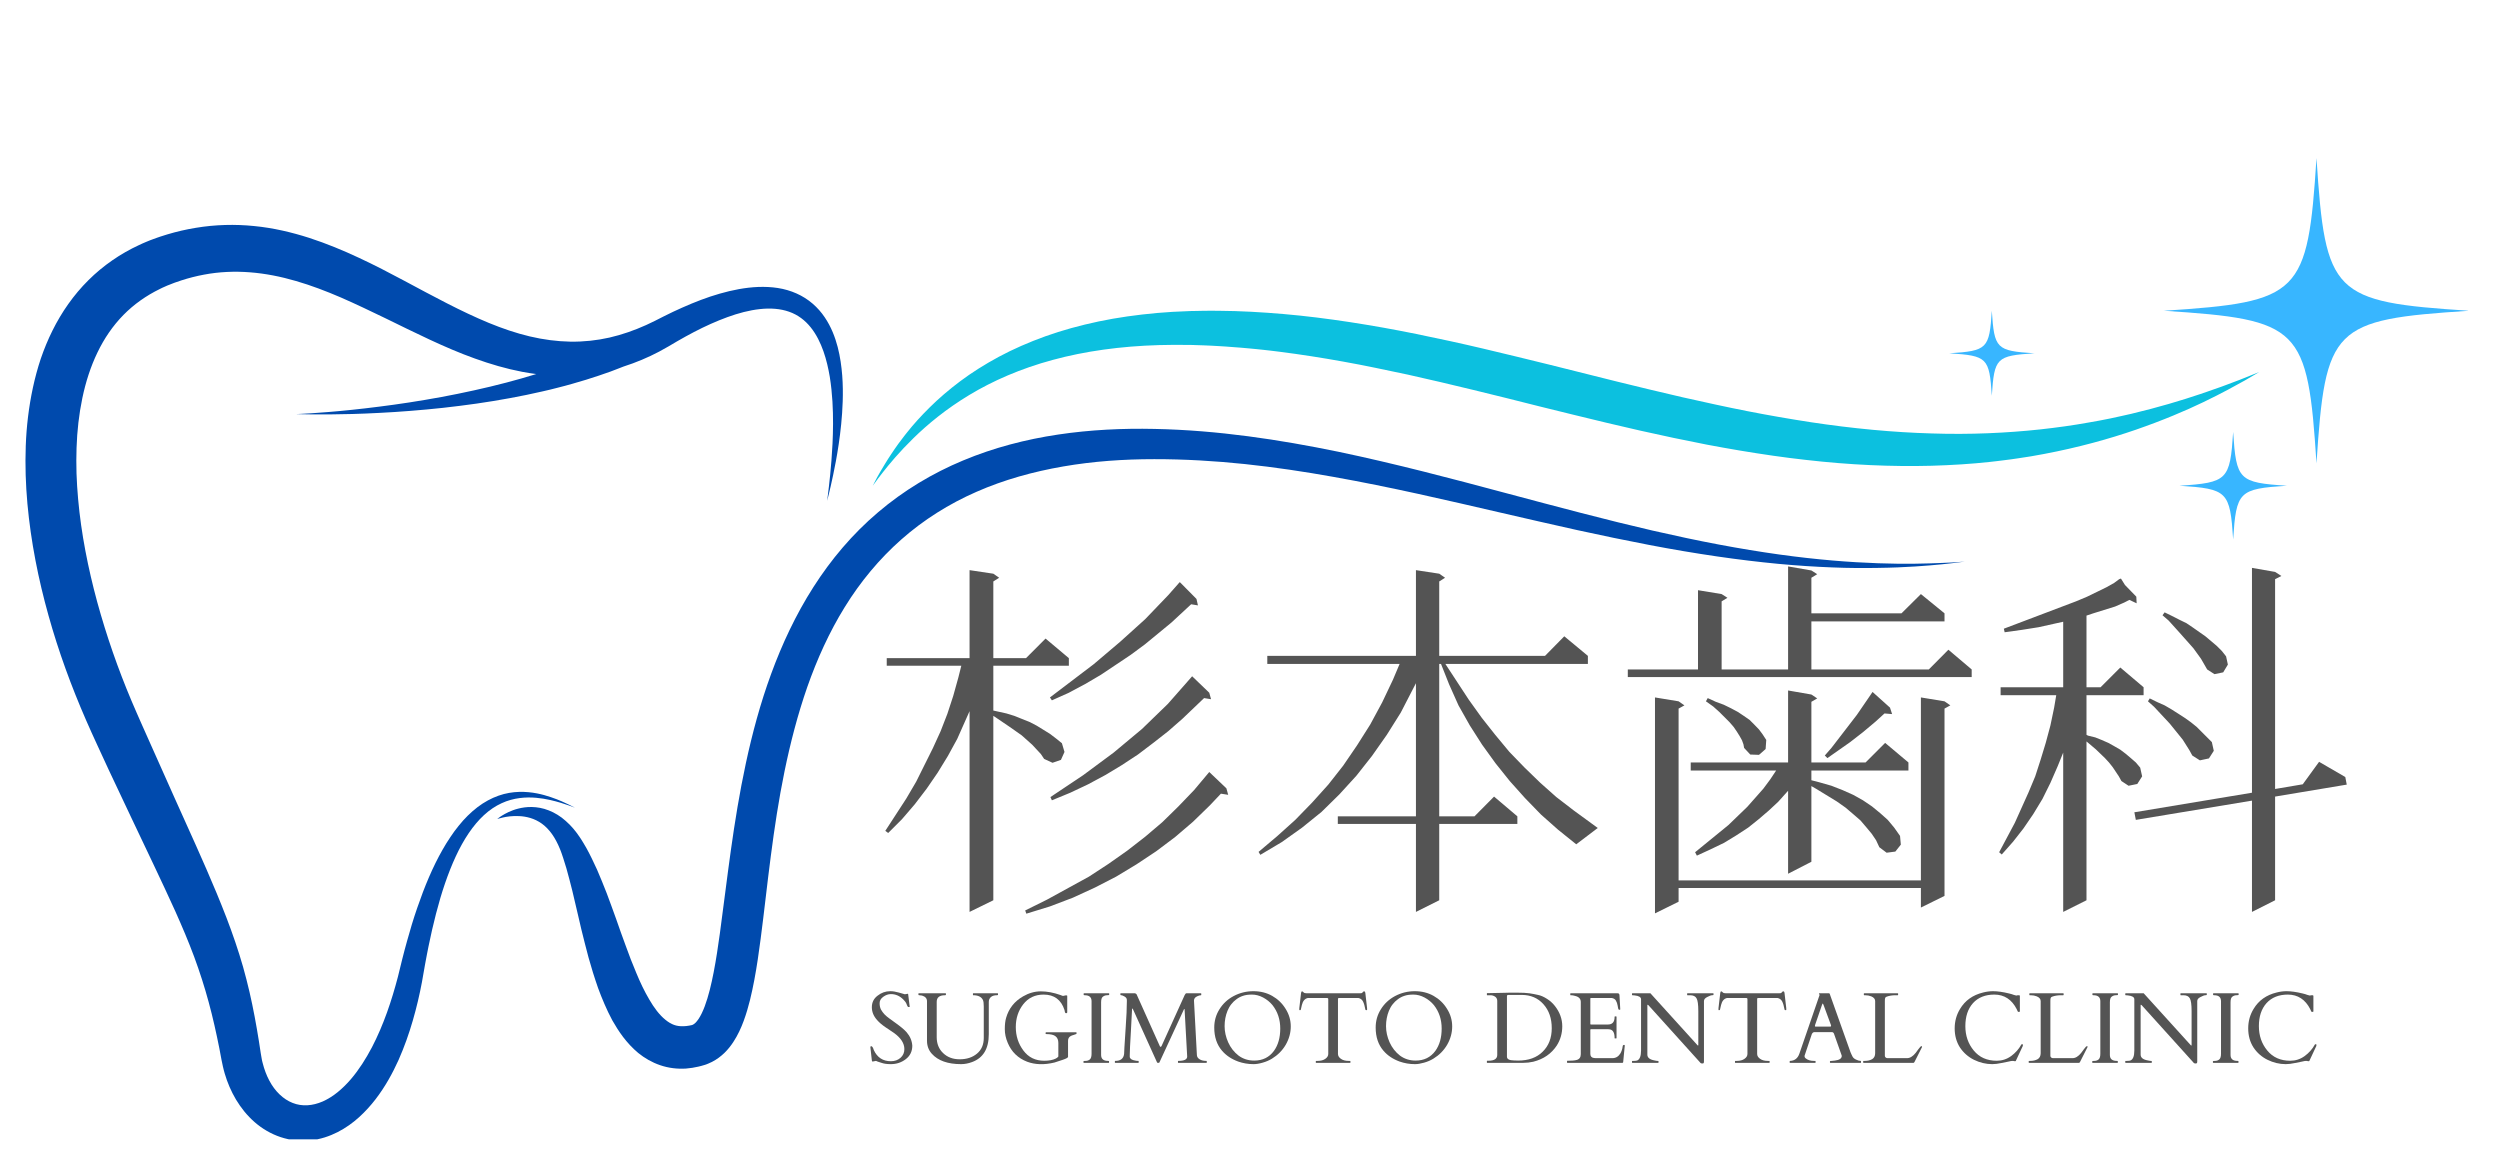 <?xml version="1.0" encoding="UTF-8"?> <svg xmlns="http://www.w3.org/2000/svg" xmlns:xlink="http://www.w3.org/1999/xlink" width="322" zoomAndPan="magnify" viewBox="0 0 241.5 112.5" height="150" preserveAspectRatio="xMidYMid meet" version="1.0"><defs><g></g><clipPath id="5c6695b2a1"><path d="M 2.461 21.699 L 81.5 21.699 L 81.5 110.059 L 2.461 110.059 Z M 2.461 21.699 " clip-rule="nonzero"></path></clipPath><clipPath id="42efa33c28"><path d="M 209.016 15.273 L 238.414 15.273 L 238.414 44.863 L 209.016 44.863 Z M 209.016 15.273 " clip-rule="nonzero"></path></clipPath></defs><path fill="#004aad" d="M 48.031 79.121 C 48.031 79.121 48.066 79.086 48.145 79.027 C 48.219 78.973 48.336 78.883 48.496 78.785 C 48.66 78.684 48.867 78.566 49.125 78.445 C 49.387 78.328 49.699 78.199 50.074 78.109 C 50.445 78.016 50.887 77.945 51.383 77.957 C 51.875 77.969 52.434 78.055 53 78.281 C 53.285 78.391 53.57 78.531 53.848 78.703 C 54.129 78.871 54.398 79.078 54.656 79.309 C 55.18 79.766 55.648 80.324 56.059 80.953 C 56.105 81.031 56.156 81.105 56.207 81.184 C 56.254 81.262 56.305 81.344 56.352 81.422 C 56.449 81.582 56.543 81.742 56.637 81.906 C 56.82 82.234 56.992 82.574 57.164 82.922 C 57.336 83.27 57.504 83.629 57.668 83.992 C 57.828 84.359 57.984 84.734 58.141 85.117 C 58.297 85.5 58.453 85.891 58.609 86.289 C 58.754 86.688 58.902 87.094 59.059 87.504 C 59.207 87.914 59.359 88.332 59.512 88.754 C 59.66 89.176 59.812 89.605 59.965 90.043 C 60.121 90.473 60.281 90.906 60.441 91.352 C 60.602 91.789 60.766 92.234 60.934 92.676 C 61.105 93.121 61.285 93.562 61.473 94.004 C 61.656 94.445 61.848 94.883 62.055 95.309 C 62.262 95.734 62.484 96.152 62.719 96.551 C 62.949 96.949 63.195 97.324 63.457 97.66 C 63.723 97.996 64 98.289 64.281 98.512 C 64.559 98.742 64.832 98.902 65.109 99.004 C 65.391 99.105 65.688 99.148 66.035 99.133 C 66.207 99.129 66.391 99.109 66.586 99.074 C 66.637 99.062 66.688 99.055 66.734 99.043 L 66.812 99.027 C 66.832 99.023 66.758 99.043 66.816 99.027 L 66.867 99.012 C 66.895 99.004 66.902 99 66.891 99.004 C 66.887 99.004 66.887 99.004 66.883 99.004 C 66.871 99.012 66.887 99.004 66.895 99 C 66.91 98.996 66.926 98.988 66.941 98.98 C 67.004 98.949 67.082 98.898 67.176 98.809 C 67.266 98.719 67.371 98.594 67.477 98.438 C 67.691 98.121 67.898 97.688 68.078 97.207 C 68.441 96.238 68.715 95.09 68.945 93.898 C 69.176 92.703 69.363 91.453 69.539 90.172 C 70.242 85.039 70.82 79.449 72.051 73.727 C 72.668 70.863 73.441 67.965 74.492 65.098 C 75.543 62.23 76.863 59.395 78.566 56.727 C 80.266 54.062 82.352 51.578 84.816 49.492 C 87.27 47.398 90.078 45.711 93.039 44.48 C 96 43.242 99.105 42.441 102.219 41.977 C 105.328 41.512 108.457 41.367 111.516 41.434 C 117.66 41.555 123.605 42.473 129.254 43.633 C 132.078 44.223 134.832 44.879 137.512 45.551 C 140.195 46.227 142.805 46.918 145.336 47.598 C 147.871 48.273 150.336 48.934 152.719 49.547 C 155.105 50.168 157.41 50.738 159.637 51.254 C 161.859 51.762 163.996 52.219 166.039 52.602 C 168.082 52.988 170.027 53.305 171.859 53.562 C 175.531 54.074 178.758 54.32 181.418 54.41 C 184.082 54.512 186.18 54.438 187.609 54.379 C 187.965 54.363 188.281 54.348 188.555 54.336 C 188.824 54.316 189.055 54.301 189.238 54.289 C 189.609 54.266 189.797 54.254 189.797 54.254 C 189.797 54.254 189.609 54.277 189.242 54.32 C 189.059 54.344 188.832 54.371 188.559 54.406 C 188.289 54.434 187.973 54.469 187.617 54.508 C 187.262 54.547 186.863 54.582 186.426 54.617 C 185.984 54.656 185.504 54.688 184.988 54.723 C 184.469 54.758 183.91 54.777 183.316 54.809 C 182.719 54.828 182.086 54.855 181.414 54.859 C 180.078 54.883 178.594 54.879 176.977 54.812 C 175.363 54.75 173.617 54.641 171.754 54.465 C 168.035 54.113 163.855 53.512 159.344 52.648 C 157.082 52.215 154.742 51.73 152.324 51.199 C 149.91 50.664 147.422 50.09 144.863 49.5 C 139.754 48.32 134.379 47.055 128.785 46.062 C 125.992 45.562 123.145 45.133 120.254 44.828 C 117.367 44.527 114.434 44.352 111.496 44.355 C 108.547 44.355 105.605 44.559 102.711 45.059 C 99.824 45.559 96.984 46.34 94.332 47.508 C 91.68 48.668 89.219 50.215 87.078 52.105 C 84.934 53.996 83.102 56.215 81.605 58.641 C 80.105 61.062 78.93 63.676 77.988 66.352 C 77.055 69.031 76.348 71.773 75.785 74.512 C 75.223 77.25 74.812 79.988 74.461 82.691 C 74.105 85.398 73.824 88.07 73.477 90.703 C 73.305 92.023 73.117 93.332 72.871 94.645 C 72.621 95.953 72.336 97.262 71.844 98.609 C 71.594 99.285 71.289 99.973 70.832 100.668 C 70.602 101.016 70.332 101.367 69.992 101.699 C 69.656 102.027 69.246 102.34 68.781 102.578 C 68.664 102.637 68.543 102.691 68.422 102.742 C 68.359 102.77 68.309 102.789 68.227 102.82 L 68.113 102.859 L 68.031 102.883 L 67.871 102.93 L 67.734 102.969 C 67.641 102.996 67.547 103.016 67.453 103.039 C 67.07 103.129 66.672 103.191 66.266 103.223 C 65.445 103.277 64.57 103.176 63.77 102.898 C 62.965 102.625 62.25 102.199 61.66 101.723 C 61.074 101.234 60.598 100.703 60.191 100.172 C 59.789 99.637 59.453 99.102 59.152 98.57 C 58.863 98.035 58.613 97.504 58.387 96.98 C 58.16 96.461 57.961 95.945 57.773 95.441 C 57.594 94.934 57.434 94.434 57.277 93.941 C 57.129 93.449 56.984 92.969 56.852 92.496 C 56.723 92.02 56.605 91.555 56.488 91.098 C 56.375 90.645 56.262 90.195 56.152 89.754 C 56.051 89.316 55.953 88.887 55.852 88.461 C 55.656 87.625 55.465 86.82 55.285 86.047 C 55.191 85.668 55.098 85.293 55 84.934 C 54.91 84.57 54.812 84.219 54.715 83.883 C 54.617 83.543 54.516 83.219 54.41 82.902 C 54.359 82.746 54.309 82.594 54.254 82.441 C 54.227 82.371 54.199 82.297 54.176 82.227 C 54.145 82.152 54.117 82.078 54.09 82.008 C 53.867 81.461 53.609 80.973 53.316 80.562 C 53.023 80.156 52.695 79.816 52.34 79.562 C 51.984 79.309 51.605 79.129 51.23 79.016 C 50.855 78.906 50.488 78.848 50.152 78.836 C 49.477 78.801 48.93 78.891 48.574 78.973 C 48.215 79.051 48.031 79.121 48.031 79.121 " fill-opacity="1" fill-rule="nonzero"></path><path fill="#0cc0df" d="M 84.309 46.922 C 84.309 46.922 84.371 46.797 84.496 46.559 C 84.559 46.441 84.637 46.293 84.727 46.117 C 84.82 45.941 84.938 45.746 85.066 45.52 C 85.195 45.289 85.348 45.043 85.516 44.77 C 85.68 44.492 85.875 44.199 86.082 43.883 C 86.285 43.562 86.527 43.234 86.777 42.875 C 86.906 42.699 87.043 42.52 87.184 42.336 C 87.254 42.242 87.324 42.148 87.398 42.055 C 87.473 41.961 87.547 41.867 87.625 41.77 C 88.234 41 88.965 40.188 89.812 39.352 C 90.66 38.512 91.641 37.664 92.75 36.832 C 93.859 36 95.113 35.207 96.488 34.465 C 97.863 33.727 99.375 33.066 100.988 32.484 C 102.602 31.906 104.328 31.434 106.137 31.051 C 107.941 30.672 109.832 30.41 111.777 30.234 C 112.754 30.148 113.742 30.09 114.742 30.059 L 115.121 30.043 L 115.508 30.039 C 115.75 30.031 115.996 30.027 116.242 30.023 C 116.73 30.012 117.25 30.02 117.766 30.023 C 119.82 30.035 121.891 30.156 124 30.336 C 126.109 30.516 128.238 30.789 130.379 31.113 C 130.918 31.191 131.453 31.281 131.988 31.371 C 132.527 31.457 133.062 31.551 133.602 31.648 C 134.676 31.836 135.754 32.051 136.832 32.266 C 137.91 32.484 138.988 32.715 140.07 32.949 C 140.609 33.07 141.148 33.188 141.688 33.309 C 142.227 33.434 142.766 33.559 143.305 33.684 C 145.461 34.191 147.617 34.723 149.766 35.25 C 154.059 36.332 158.328 37.406 162.531 38.375 C 163.582 38.617 164.633 38.848 165.676 39.07 C 166.719 39.297 167.758 39.512 168.789 39.715 C 170.855 40.121 172.902 40.473 174.918 40.785 C 178.953 41.395 182.871 41.766 186.598 41.871 C 188.461 41.934 190.277 41.922 192.027 41.852 C 193.781 41.781 195.477 41.656 197.098 41.48 C 198.715 41.301 200.266 41.086 201.734 40.82 C 202.473 40.707 203.18 40.551 203.875 40.418 C 204.223 40.352 204.562 40.266 204.898 40.195 C 205.23 40.117 205.562 40.047 205.887 39.973 C 208.48 39.355 210.719 38.684 212.547 38.066 C 213.004 37.918 213.43 37.758 213.84 37.617 C 214.242 37.477 214.625 37.348 214.977 37.211 C 215.328 37.078 215.652 36.957 215.949 36.844 C 216.102 36.789 216.242 36.734 216.375 36.684 C 216.512 36.629 216.637 36.578 216.758 36.531 C 217.723 36.145 218.238 35.938 218.238 35.938 C 218.238 35.938 217.758 36.219 216.863 36.746 C 215.953 37.254 214.617 37.996 212.859 38.84 C 212.414 39.043 211.949 39.262 211.461 39.488 C 210.965 39.699 210.445 39.922 209.902 40.156 C 209.363 40.383 208.789 40.602 208.195 40.832 C 207.602 41.062 206.977 41.277 206.332 41.508 C 203.754 42.398 200.77 43.227 197.449 43.855 C 197.031 43.93 196.613 44.004 196.188 44.082 C 195.762 44.152 195.332 44.211 194.898 44.281 C 194.68 44.309 194.461 44.348 194.242 44.375 C 194.02 44.402 193.801 44.43 193.578 44.461 C 193.133 44.512 192.684 44.578 192.23 44.621 C 190.418 44.82 188.535 44.934 186.598 44.992 C 182.723 45.094 178.629 44.91 174.438 44.426 C 172.344 44.195 170.227 43.883 168.094 43.527 C 167.031 43.348 165.961 43.156 164.887 42.953 C 163.816 42.746 162.742 42.527 161.668 42.301 C 157.367 41.402 153.055 40.328 148.766 39.27 C 146.621 38.727 144.484 38.191 142.355 37.676 C 141.289 37.422 140.227 37.168 139.168 36.914 C 138.109 36.668 137.055 36.422 136.004 36.191 C 134.953 35.961 133.902 35.742 132.859 35.531 C 132.34 35.426 131.816 35.316 131.301 35.219 C 130.781 35.117 130.262 35.02 129.746 34.93 C 127.676 34.555 125.629 34.238 123.613 33.98 C 123.363 33.949 123.109 33.918 122.859 33.887 C 122.609 33.859 122.355 33.832 122.105 33.801 C 121.855 33.777 121.605 33.75 121.355 33.723 C 121.109 33.699 120.859 33.676 120.609 33.652 C 120.363 33.629 120.117 33.609 119.867 33.586 C 119.621 33.562 119.375 33.551 119.129 33.531 C 118.637 33.492 118.148 33.453 117.668 33.43 C 117.188 33.406 116.715 33.371 116.215 33.359 C 115.969 33.352 115.723 33.344 115.477 33.336 L 115.293 33.328 L 115.199 33.328 C 115.18 33.324 115.203 33.324 115.172 33.324 L 115.129 33.324 L 114.773 33.32 C 113.824 33.305 112.887 33.312 111.961 33.336 C 108.27 33.441 104.801 33.922 101.703 34.766 C 98.605 35.598 95.887 36.797 93.641 38.152 C 91.391 39.508 89.602 40.992 88.238 42.328 C 86.871 43.664 85.902 44.836 85.266 45.648 C 85.105 45.855 84.965 46.035 84.848 46.191 C 84.727 46.352 84.629 46.484 84.551 46.594 C 84.391 46.809 84.309 46.922 84.309 46.922 " fill-opacity="1" fill-rule="nonzero"></path><g clip-path="url(#5c6695b2a1)"><path fill="#004aad" d="M 81.359 36.277 C 81.289 35.402 81.168 34.48 80.922 33.527 C 80.672 32.578 80.301 31.582 79.664 30.645 C 79.348 30.176 78.961 29.73 78.504 29.336 C 78.047 28.941 77.516 28.602 76.941 28.348 C 76.371 28.094 75.758 27.918 75.133 27.82 C 74.512 27.723 73.879 27.699 73.254 27.719 C 71.996 27.77 70.75 28.016 69.527 28.367 C 68.305 28.715 67.102 29.184 65.906 29.715 C 65.305 29.98 64.711 30.262 64.117 30.562 C 63.508 30.871 62.965 31.156 62.41 31.402 C 61.281 31.91 60.102 32.328 58.879 32.609 C 57.652 32.887 56.383 33.023 55.094 33.004 C 53.805 32.98 52.492 32.809 51.172 32.496 C 49.852 32.184 48.527 31.73 47.199 31.184 C 45.871 30.633 44.535 29.996 43.184 29.305 C 41.832 28.617 40.461 27.875 39.051 27.121 C 37.645 26.371 36.191 25.609 34.668 24.902 C 33.148 24.191 31.555 23.527 29.871 22.98 C 28.188 22.441 26.406 22.016 24.555 21.836 C 22.707 21.648 20.793 21.695 18.918 22.008 C 17.98 22.16 17.055 22.375 16.145 22.648 C 15.918 22.719 15.691 22.789 15.465 22.863 L 15.297 22.922 C 15.309 22.914 15.184 22.961 15.172 22.965 L 15.098 22.992 L 14.793 23.102 C 14.691 23.141 14.598 23.172 14.488 23.215 L 14.129 23.363 L 13.77 23.516 C 13.652 23.566 13.543 23.617 13.434 23.672 C 11.648 24.496 9.965 25.648 8.539 27.07 C 7.109 28.488 5.949 30.16 5.07 31.93 C 4.629 32.816 4.258 33.723 3.941 34.645 C 3.633 35.566 3.383 36.504 3.18 37.441 C 2.777 39.316 2.555 41.207 2.488 43.082 C 2.453 44.02 2.453 44.953 2.48 45.883 C 2.508 46.812 2.566 47.738 2.648 48.66 C 2.984 52.344 3.703 55.945 4.68 59.438 C 5.652 62.934 6.895 66.316 8.32 69.582 C 8.496 69.992 8.68 70.398 8.863 70.805 C 9.043 71.199 9.223 71.59 9.402 71.984 C 9.766 72.77 10.129 73.555 10.488 74.336 C 11.223 75.895 11.953 77.441 12.68 78.98 C 13.406 80.512 14.129 82.035 14.848 83.547 C 15.555 85.055 16.27 86.543 16.93 88.02 C 17.262 88.758 17.578 89.496 17.887 90.227 C 18.191 90.961 18.484 91.688 18.754 92.418 C 19.293 93.879 19.762 95.336 20.16 96.812 C 20.562 98.285 20.891 99.773 21.188 101.266 C 21.258 101.641 21.328 102.012 21.398 102.383 C 21.453 102.656 21.469 102.75 21.531 103.016 L 21.617 103.371 L 21.707 103.699 C 21.961 104.57 22.324 105.422 22.797 106.219 C 23.039 106.617 23.305 107.004 23.602 107.367 C 23.902 107.734 24.234 108.078 24.594 108.395 C 25.312 109.023 26.172 109.535 27.105 109.844 C 27.57 110 28.055 110.105 28.539 110.16 C 29.027 110.211 29.516 110.207 29.988 110.16 C 30.941 110.062 31.828 109.762 32.613 109.363 C 33.398 108.961 34.09 108.465 34.691 107.918 C 35.293 107.371 35.82 106.785 36.285 106.18 C 37.215 104.965 37.918 103.684 38.496 102.406 C 39.062 101.125 39.512 99.848 39.875 98.59 C 40.242 97.328 40.531 96.09 40.758 94.879 C 40.863 94.281 40.969 93.691 41.07 93.109 C 41.121 92.824 41.176 92.547 41.227 92.27 C 41.281 91.988 41.336 91.711 41.391 91.438 C 41.613 90.336 41.859 89.277 42.121 88.258 C 42.645 86.223 43.273 84.355 44.027 82.727 C 44.781 81.102 45.691 79.715 46.758 78.734 C 47.293 78.242 47.863 77.863 48.449 77.594 C 49.035 77.32 49.629 77.168 50.195 77.094 C 50.762 77.02 51.301 77.023 51.793 77.066 C 52.289 77.109 52.738 77.188 53.133 77.277 C 53.93 77.457 54.531 77.66 54.934 77.801 C 55.336 77.941 55.539 78.023 55.539 78.023 C 55.539 78.023 55.348 77.918 54.961 77.73 C 54.578 77.547 54.004 77.27 53.211 77.004 C 52.422 76.738 51.402 76.465 50.148 76.496 C 49.523 76.516 48.844 76.617 48.156 76.863 C 47.469 77.105 46.777 77.477 46.125 77.973 C 45.48 78.469 44.863 79.074 44.309 79.77 C 44.027 80.117 43.758 80.48 43.504 80.867 C 43.242 81.25 42.996 81.652 42.758 82.07 C 42.281 82.902 41.844 83.797 41.438 84.738 C 41.031 85.684 40.656 86.676 40.301 87.711 C 39.945 88.742 39.617 89.82 39.312 90.938 C 39.234 91.219 39.16 91.5 39.082 91.781 C 39.008 92.066 38.938 92.355 38.859 92.645 C 38.723 93.207 38.578 93.781 38.438 94.359 C 38.141 95.492 37.801 96.641 37.391 97.785 C 36.98 98.93 36.5 100.07 35.93 101.168 C 35.352 102.262 34.688 103.324 33.895 104.25 C 33.5 104.711 33.07 105.137 32.617 105.504 C 32.164 105.875 31.676 106.176 31.184 106.398 C 30.188 106.832 29.172 106.906 28.27 106.543 C 27.367 106.195 26.555 105.414 26.012 104.379 C 25.738 103.867 25.527 103.293 25.375 102.691 L 25.316 102.461 L 25.277 102.254 C 25.25 102.148 25.207 101.859 25.191 101.754 C 25.133 101.367 25.07 100.977 25.012 100.586 C 24.762 99.023 24.473 97.43 24.102 95.824 C 23.918 95.023 23.707 94.219 23.484 93.414 C 23.254 92.609 23 91.805 22.73 91.008 C 22.461 90.211 22.172 89.422 21.871 88.633 C 21.566 87.848 21.254 87.066 20.934 86.293 C 19.645 83.191 18.238 80.145 16.852 77.051 C 16.164 75.504 15.469 73.949 14.77 72.387 C 14.422 71.605 14.074 70.824 13.723 70.039 C 13.551 69.645 13.375 69.25 13.203 68.859 C 13.035 68.473 12.863 68.09 12.703 67.699 C 11.395 64.605 10.281 61.398 9.387 58.137 C 8.504 54.875 7.844 51.547 7.547 48.219 C 7.473 47.391 7.418 46.559 7.391 45.73 C 7.367 44.906 7.367 44.082 7.395 43.262 C 7.449 41.625 7.629 40.012 7.953 38.461 C 8.277 36.906 8.754 35.418 9.41 34.059 C 10.062 32.695 10.902 31.469 11.918 30.43 C 12.934 29.395 14.129 28.555 15.445 27.914 C 15.527 27.875 15.613 27.832 15.691 27.793 L 15.922 27.691 L 16.156 27.586 C 16.242 27.551 16.352 27.512 16.449 27.473 L 16.746 27.355 L 16.82 27.328 C 16.824 27.324 16.828 27.324 16.828 27.324 C 16.832 27.32 16.84 27.32 16.848 27.316 L 16.98 27.27 C 17.16 27.203 17.34 27.145 17.52 27.086 C 18.242 26.852 18.969 26.668 19.703 26.531 C 22.645 25.973 25.656 26.285 28.59 27.145 C 30.059 27.57 31.508 28.125 32.941 28.742 C 34.371 29.367 35.789 30.047 37.211 30.734 C 38.629 31.426 40.047 32.129 41.484 32.797 C 42.922 33.465 44.375 34.098 45.871 34.633 C 47.363 35.172 48.891 35.621 50.445 35.918 C 50.895 36.004 51.348 36.074 51.801 36.133 C 50.879 36.422 49.918 36.691 48.934 36.953 C 48.422 37.09 47.898 37.211 47.379 37.344 C 46.855 37.469 46.328 37.59 45.801 37.707 C 44.746 37.938 43.684 38.16 42.633 38.352 C 41.586 38.547 40.551 38.715 39.543 38.875 C 38.539 39.027 37.562 39.168 36.637 39.281 C 35.711 39.402 34.832 39.5 34.023 39.586 C 32.398 39.758 31.043 39.859 30.094 39.922 C 29.141 39.984 28.598 40 28.598 40 C 28.598 40 29.141 40.023 30.098 40.031 C 31.051 40.043 32.414 40.039 34.051 39.992 C 34.867 39.969 35.754 39.934 36.691 39.883 C 37.629 39.836 38.617 39.773 39.641 39.691 C 40.66 39.609 41.719 39.516 42.789 39.398 C 43.859 39.281 44.945 39.141 46.035 38.988 C 46.578 38.91 47.117 38.824 47.66 38.738 C 48.199 38.645 48.738 38.559 49.27 38.457 C 50.336 38.262 51.379 38.047 52.391 37.812 C 52.895 37.695 53.391 37.586 53.871 37.453 C 54.355 37.328 54.828 37.211 55.285 37.074 C 56.203 36.82 57.066 36.547 57.859 36.281 C 58.254 36.145 58.633 36.012 58.992 35.887 C 59.348 35.75 59.688 35.617 60.008 35.496 C 60.078 35.465 60.152 35.438 60.227 35.41 C 61.441 35.023 62.594 34.535 63.668 33.969 C 64.301 33.637 64.891 33.277 65.414 32.969 C 65.957 32.656 66.5 32.355 67.039 32.074 C 68.117 31.512 69.195 31.027 70.262 30.637 C 71.324 30.25 72.383 29.969 73.402 29.859 C 74.418 29.746 75.387 29.816 76.227 30.113 C 77.07 30.406 77.773 30.941 78.32 31.629 C 78.867 32.312 79.258 33.121 79.547 33.941 C 79.836 34.766 80.023 35.605 80.16 36.418 C 80.289 37.234 80.367 38.023 80.414 38.781 C 80.504 40.293 80.477 41.66 80.422 42.848 C 80.363 44.035 80.277 45.047 80.195 45.867 C 80.113 46.684 80.039 47.312 79.984 47.738 C 79.934 48.16 79.902 48.379 79.902 48.379 C 79.902 48.379 79.957 48.164 80.059 47.75 C 80.16 47.336 80.309 46.719 80.477 45.91 C 80.648 45.102 80.844 44.098 81.02 42.906 C 81.195 41.711 81.355 40.332 81.406 38.766 C 81.43 37.984 81.426 37.152 81.359 36.277 " fill-opacity="1" fill-rule="nonzero"></path></g><g clip-path="url(#42efa33c28)"><path fill="#38b6ff" d="M 238.52 30.02 C 225.324 30.875 224.629 31.566 223.773 44.766 C 222.922 31.566 222.227 30.875 209.027 30.02 C 222.227 29.164 222.922 28.473 223.773 15.273 C 224.629 28.473 225.324 29.164 238.52 30.02 " fill-opacity="1" fill-rule="nonzero"></path></g><path fill="#38b6ff" d="M 220.918 46.922 C 216.27 47.223 216.023 47.465 215.723 52.113 C 215.422 47.465 215.176 47.223 210.531 46.922 C 215.176 46.621 215.422 46.375 215.723 41.727 C 216.023 46.375 216.27 46.621 220.918 46.922 " fill-opacity="1" fill-rule="nonzero"></path><path fill="#38b6ff" d="M 196.52 34.129 C 192.844 34.363 192.648 34.559 192.41 38.234 C 192.172 34.559 191.98 34.363 188.301 34.129 C 191.98 33.891 192.172 33.695 192.41 30.02 C 192.648 33.695 192.844 33.891 196.52 34.129 " fill-opacity="1" fill-rule="nonzero"></path><g fill="#545454" fill-opacity="1"><g transform="translate(83.971, 85.388)"><g><path d="M 15.172 2.875 L 15.062 2.562 L 17.172 1.516 L 21.219 -0.703 L 23.109 -1.938 L 24.906 -3.203 L 26.656 -4.562 L 28.312 -5.969 L 29.859 -7.484 L 31.375 -9.062 L 32.766 -10.719 L 32.844 -10.812 L 34.5 -9.234 L 34.672 -8.609 L 33.969 -8.719 L 32.906 -7.594 L 31.266 -6 L 29.547 -4.531 L 27.719 -3.156 L 25.812 -1.891 L 23.844 -0.703 L 21.812 0.344 L 19.672 1.328 L 17.453 2.172 Z M 9.688 2.703 L 9.688 -16.688 L 8.5 -14.016 L 7.594 -12.359 L 6.609 -10.75 L 5.547 -9.203 L 4.391 -7.688 L 3.156 -6.25 L 1.828 -4.922 L 1.547 -5.125 L 3.578 -8.25 L 4.531 -9.875 L 6.141 -13.109 L 6.891 -14.75 L 7.547 -16.438 L 8.109 -18.156 L 8.609 -19.953 L 8.891 -21.078 L 1.688 -21.078 L 1.688 -21.812 L 9.688 -21.812 L 9.688 -30.312 L 11.984 -29.969 L 12.547 -29.578 L 11.984 -29.219 L 11.984 -21.812 L 15.141 -21.812 L 17.031 -23.703 L 19.281 -21.812 L 19.281 -21.078 L 11.984 -21.078 L 11.984 -16.75 L 13.25 -16.469 L 14.016 -16.234 L 15.531 -15.625 L 16.188 -15.281 L 17.453 -14.5 L 18.047 -14.047 L 18.609 -13.594 L 18.859 -12.75 L 18.516 -11.984 L 17.703 -11.703 L 16.891 -12.078 L 16.578 -12.547 L 15.734 -13.453 L 14.719 -14.359 L 13.516 -15.203 L 12.156 -16.125 L 11.984 -16.234 L 11.984 1.578 Z M 17.641 -8.078 L 17.5 -8.391 L 20.656 -10.5 L 23.609 -12.688 L 26.344 -14.969 L 28.844 -17.391 L 31.125 -19.984 L 31.188 -20.062 L 32.844 -18.469 L 33.016 -17.844 L 32.344 -17.953 L 30.25 -15.953 L 28.875 -14.75 L 27.438 -13.625 L 25.953 -12.5 L 24.406 -11.484 L 22.828 -10.531 L 21.141 -9.625 L 19.422 -8.812 Z M 17.641 -17.734 L 17.453 -18.016 L 21.672 -21.219 L 24.234 -23.391 L 26.656 -25.578 L 28.875 -27.891 L 29.922 -29.078 L 30 -29.156 L 31.609 -27.531 L 31.75 -26.906 L 31.094 -27.016 L 29.188 -25.25 L 26.625 -23.141 L 25.25 -22.125 L 22.375 -20.203 L 20.859 -19.312 L 19.281 -18.469 Z M 17.641 -17.734 "></path></g></g></g><g fill="#545454" fill-opacity="1"><g transform="translate(119.921, 85.388)"><g><path d="M 16.859 2.703 L 16.859 -5.797 L 9.312 -5.797 L 9.312 -6.531 L 16.859 -6.531 L 16.859 -19.391 L 15.391 -16.547 L 14.047 -14.406 L 12.609 -12.359 L 11.094 -10.438 L 9.453 -8.641 L 7.734 -6.953 L 5.859 -5.438 L 3.906 -4.047 L 1.828 -2.812 L 1.656 -3.094 L 3.484 -4.641 L 5.203 -6.188 L 6.844 -7.875 L 8.391 -9.594 L 9.828 -11.422 L 11.172 -13.391 L 12.438 -15.391 L 13.594 -17.531 L 14.641 -19.734 L 15.281 -21.25 L 2.5 -21.25 L 2.5 -22.031 L 16.859 -22.031 L 16.859 -30.312 L 19.109 -29.969 L 19.672 -29.578 L 19.109 -29.219 L 19.109 -22.031 L 29.328 -22.031 L 31.188 -23.922 L 33.469 -22.031 L 33.469 -21.25 L 19.703 -21.25 L 21.953 -17.812 L 23.219 -16.047 L 24.516 -14.406 L 25.891 -12.75 L 27.359 -11.234 L 28.875 -9.766 L 30.422 -8.391 L 32.109 -7.094 L 34.422 -5.406 L 32.344 -3.828 L 30.594 -5.234 L 28.938 -6.703 L 27.391 -8.297 L 25.922 -9.938 L 24.547 -11.656 L 23.25 -13.453 L 22.062 -15.312 L 20.969 -17.25 L 20.062 -19.281 L 19.281 -21.25 L 19.109 -21.25 L 19.109 -6.531 L 22.516 -6.531 L 24.406 -8.438 L 26.656 -6.531 L 26.656 -5.797 L 19.109 -5.797 L 19.109 1.578 Z M 16.859 2.703 "></path></g></g></g><g fill="#545454" fill-opacity="1"><g transform="translate(155.871, 85.388)"><g><path d="M 4 2.844 L 4 -18.016 L 6.281 -17.641 L 6.844 -17.25 L 6.281 -16.938 L 6.281 -0.344 L 29.688 -0.344 L 29.688 -18.016 L 31.969 -17.641 L 32.531 -17.25 L 31.969 -16.938 L 31.969 1.156 L 29.688 2.281 L 29.688 0.391 L 6.281 0.391 L 6.281 1.719 Z M 16.859 -0.984 L 16.859 -9 L 15.906 -7.938 L 15 -7.094 L 14.016 -6.25 L 13 -5.438 L 11.875 -4.703 L 10.672 -3.969 L 9.375 -3.344 L 8.047 -2.734 L 7.875 -3.062 L 11.094 -5.688 L 12.922 -7.453 L 14.469 -9.203 L 15.141 -10.109 L 15.703 -10.953 L 7.453 -10.953 L 7.453 -11.734 L 16.859 -11.734 L 16.859 -18.688 L 19.109 -18.297 L 19.672 -17.922 L 19.109 -17.594 L 19.109 -11.734 L 24.344 -11.734 L 26.234 -13.625 L 28.484 -11.734 L 28.484 -10.953 L 19.109 -10.953 L 19.109 -10.016 L 19.844 -9.828 L 21.047 -9.484 L 22.125 -9.062 L 23.141 -8.609 L 24.094 -8.078 L 24.969 -7.484 L 25.75 -6.844 L 26.484 -6.188 L 27.109 -5.438 L 27.672 -4.641 L 27.75 -3.797 L 27.219 -3.125 L 26.375 -3.016 L 25.672 -3.547 L 25.359 -4.219 L 24.938 -4.844 L 24.406 -5.484 L 23.844 -6.141 L 23.141 -6.75 L 22.406 -7.375 L 21.562 -7.969 L 19.594 -9.172 L 19.109 -9.453 L 19.109 -2.141 Z M 20.656 -12.156 L 20.406 -12.406 L 21.047 -13.141 L 23.5 -16.328 L 24.828 -18.266 L 25.016 -18.547 L 26.703 -17.031 L 26.906 -16.406 L 26.172 -16.469 L 25.297 -15.672 L 24.125 -14.688 L 22.859 -13.703 Z M 14.047 -12.469 L 13.203 -12.5 L 12.609 -13.141 L 12.547 -13.484 L 12.406 -13.875 L 12.188 -14.266 L 11.906 -14.719 L 11.594 -15.172 L 11.203 -15.625 L 10.219 -16.609 L 9.625 -17.141 L 8.922 -17.641 L 9.094 -17.953 L 9.875 -17.594 L 10.641 -17.312 L 11.344 -16.969 L 12.016 -16.609 L 12.578 -16.234 L 13.141 -15.844 L 13.594 -15.391 L 14.047 -14.922 L 14.406 -14.438 L 14.75 -13.906 L 14.688 -13.031 Z M 1.375 -19.984 L 1.375 -20.719 L 8.156 -20.719 L 8.156 -28.375 L 10.438 -28 L 11 -27.641 L 10.438 -27.297 L 10.438 -20.719 L 16.859 -20.719 L 16.859 -30.672 L 19.109 -30.281 L 19.672 -29.922 L 19.109 -29.578 L 19.109 -26.141 L 27.812 -26.141 L 29.688 -28 L 31.969 -26.141 L 31.969 -25.359 L 19.109 -25.359 L 19.109 -20.719 L 30.453 -20.719 L 32.344 -22.625 L 34.594 -20.719 L 34.594 -19.984 Z M 1.375 -19.984 "></path></g></g></g><g fill="#545454" fill-opacity="1"><g transform="translate(191.821, 85.388)"><g><path d="M 25.719 2.703 L 25.719 -8.047 L 14.5 -6.188 L 14.359 -6.922 L 25.719 -8.812 L 25.719 -30.531 L 27.953 -30.141 L 28.562 -29.75 L 27.953 -29.438 L 27.953 -9.172 L 30.625 -9.625 L 32.203 -11.797 L 34.734 -10.328 L 34.875 -9.594 L 27.953 -8.438 L 27.953 1.578 Z M 7.484 2.703 L 7.484 -12.688 L 6.953 -11.375 L 6.25 -9.766 L 5.484 -8.219 L 4.594 -6.75 L 3.656 -5.375 L 2.641 -4.078 L 1.547 -2.844 L 1.297 -3.062 L 2.812 -5.906 L 4.141 -8.859 L 4.781 -10.391 L 5.297 -11.984 L 5.797 -13.625 L 6.25 -15.312 L 6.609 -17.031 L 6.812 -18.234 L 1.438 -18.234 L 1.438 -19 L 7.484 -19 L 7.484 -25.328 L 5.094 -24.797 L 3.516 -24.547 L 1.828 -24.312 L 1.75 -24.656 L 8.719 -27.297 L 9.797 -27.75 L 11.656 -28.656 L 12.406 -29.078 L 12.891 -29.438 L 13.062 -29.5 L 13.453 -28.875 L 14.547 -27.75 L 14.578 -27.109 L 13.875 -27.438 L 13.391 -27.188 L 12.5 -26.797 L 10.391 -26.141 L 9.734 -25.922 L 9.734 -19 L 11.094 -19 L 13 -20.906 L 15.25 -19 L 15.25 -18.234 L 9.734 -18.234 L 9.734 -14.406 L 9.875 -14.328 L 10.578 -14.156 L 11.203 -13.906 L 11.844 -13.625 L 12.406 -13.312 L 13 -12.969 L 13.516 -12.578 L 14.016 -12.156 L 14.5 -11.734 L 14.922 -11.234 L 15.109 -10.391 L 14.641 -9.656 L 13.797 -9.484 L 13.109 -9.938 L 12.859 -10.391 L 12.266 -11.281 L 11.906 -11.734 L 11.516 -12.156 L 10.641 -13 L 9.734 -13.766 L 9.734 1.578 Z M 20.688 -11.938 L 19.953 -12.406 L 19.672 -12.922 L 19.031 -13.938 L 17.781 -15.484 L 16.266 -17.109 L 15.672 -17.641 L 15.844 -17.922 L 16.578 -17.562 L 17.281 -17.25 L 17.953 -16.859 L 19.219 -16.047 L 19.812 -15.625 L 20.375 -15.172 L 21.844 -13.703 L 22.031 -12.859 L 21.562 -12.125 Z M 22.094 -20.266 L 21.391 -20.719 L 20.797 -21.75 L 20.062 -22.766 L 18.688 -24.312 L 17.672 -25.438 L 17.078 -25.953 L 17.281 -26.234 L 17.984 -25.891 L 18.688 -25.531 L 19.391 -25.188 L 20.016 -24.766 L 21.219 -23.922 L 22.312 -23 L 22.797 -22.516 L 23.219 -21.984 L 23.391 -21.188 L 22.938 -20.438 Z M 22.094 -20.266 "></path></g></g></g><g fill="#545454" fill-opacity="1"><g transform="translate(83.659, 102.671)"><g><path d="M 4.031 -6.672 C 4.062 -6.672 4.078 -6.633 4.078 -6.562 L 4.203 -5.547 C 4.211 -5.484 4.219 -5.441 4.219 -5.422 C 4.219 -5.398 4.191 -5.391 4.141 -5.391 C 4.086 -5.391 4.055 -5.395 4.047 -5.406 C 4.035 -5.426 4.02 -5.453 4 -5.484 C 3.988 -5.516 3.973 -5.547 3.953 -5.578 C 3.941 -5.617 3.926 -5.66 3.906 -5.703 C 3.844 -5.848 3.738 -5.988 3.594 -6.125 C 3.25 -6.469 2.852 -6.641 2.406 -6.641 C 2.145 -6.641 1.895 -6.551 1.656 -6.375 C 1.426 -6.207 1.312 -6.004 1.312 -5.766 C 1.312 -5.535 1.352 -5.332 1.438 -5.156 C 1.531 -4.988 1.645 -4.832 1.781 -4.688 C 1.926 -4.539 2.094 -4.398 2.281 -4.266 C 2.469 -4.129 2.656 -3.992 2.844 -3.859 C 3.344 -3.504 3.703 -3.203 3.922 -2.953 C 4.254 -2.566 4.438 -2.133 4.469 -1.656 C 4.469 -1.113 4.258 -0.68 3.844 -0.359 C 3.426 -0.035 2.941 0.125 2.391 0.125 C 2.035 0.125 1.754 0.086 1.547 0.016 C 1.336 -0.047 1.191 -0.094 1.109 -0.125 C 1.035 -0.164 0.977 -0.188 0.938 -0.188 C 0.906 -0.188 0.883 -0.18 0.875 -0.172 L 0.641 -0.125 C 0.598 -0.125 0.57 -0.16 0.562 -0.234 C 0.469 -1.016 0.422 -1.43 0.422 -1.484 C 0.422 -1.535 0.426 -1.566 0.438 -1.578 C 0.445 -1.598 0.469 -1.609 0.5 -1.609 C 0.594 -1.609 0.676 -1.484 0.75 -1.234 C 1.082 -0.516 1.633 -0.156 2.406 -0.156 C 2.77 -0.156 3.078 -0.266 3.328 -0.484 C 3.578 -0.703 3.703 -0.984 3.703 -1.328 C 3.703 -1.879 3.375 -2.395 2.719 -2.875 C 2.531 -3.008 2.258 -3.191 1.906 -3.422 C 1.551 -3.66 1.27 -3.898 1.062 -4.141 C 0.727 -4.516 0.562 -4.926 0.562 -5.375 C 0.562 -5.832 0.742 -6.203 1.109 -6.484 C 1.473 -6.773 1.883 -6.922 2.344 -6.922 C 2.594 -6.922 2.859 -6.879 3.141 -6.797 C 3.43 -6.711 3.633 -6.656 3.75 -6.625 Z M 4.031 -6.672 "></path></g></g></g><g fill="#545454" fill-opacity="1"><g transform="translate(88.548, 102.671)"><g><path d="M 2.734 -6.531 C 2.203 -6.531 1.938 -6.316 1.938 -5.891 L 1.938 -2.484 C 1.938 -1.848 2.145 -1.332 2.562 -0.938 C 2.977 -0.539 3.508 -0.344 4.156 -0.344 C 4.832 -0.344 5.391 -0.523 5.828 -0.891 C 6.266 -1.254 6.484 -1.758 6.484 -2.406 L 6.484 -5.438 C 6.484 -5.738 6.457 -5.945 6.406 -6.062 C 6.258 -6.375 5.945 -6.531 5.469 -6.531 C 5.445 -6.531 5.438 -6.547 5.438 -6.578 L 5.438 -6.688 C 5.438 -6.707 5.445 -6.719 5.469 -6.719 L 7.812 -6.719 C 7.844 -6.719 7.859 -6.707 7.859 -6.688 L 7.859 -6.578 C 7.859 -6.547 7.82 -6.531 7.75 -6.531 C 7.332 -6.531 7.078 -6.367 6.984 -6.047 C 6.973 -5.992 6.969 -5.941 6.969 -5.891 L 6.969 -2.766 C 6.969 -1.367 6.43 -0.473 5.359 -0.078 C 5.004 0.055 4.648 0.125 4.297 0.125 C 3.016 0.125 2.07 -0.207 1.469 -0.875 C 1.156 -1.219 1 -1.641 1 -2.141 L 1 -5.953 C 1 -6.223 0.836 -6.406 0.516 -6.5 C 0.422 -6.52 0.336 -6.531 0.266 -6.531 C 0.203 -6.531 0.172 -6.547 0.172 -6.578 L 0.172 -6.688 C 0.172 -6.707 0.18 -6.719 0.203 -6.719 L 2.797 -6.719 C 2.816 -6.719 2.828 -6.707 2.828 -6.688 L 2.828 -6.578 C 2.828 -6.547 2.797 -6.531 2.734 -6.531 Z M 2.734 -6.531 "></path></g></g></g><g fill="#545454" fill-opacity="1"><g transform="translate(96.517, 102.671)"><g><path d="M 7.438 -2.953 C 7.469 -2.953 7.484 -2.926 7.484 -2.875 C 7.484 -2.832 7.469 -2.801 7.438 -2.781 C 7.352 -2.75 7.266 -2.719 7.172 -2.688 C 7.078 -2.664 6.992 -2.633 6.922 -2.594 C 6.742 -2.5 6.656 -2.344 6.656 -2.125 L 6.656 -0.578 C 6.656 -0.504 6.488 -0.41 6.156 -0.297 C 5.82 -0.18 5.551 -0.094 5.344 -0.031 C 4.352 0.207 3.473 0.18 2.703 -0.109 C 1.816 -0.453 1.191 -1.062 0.828 -1.938 C 0.641 -2.375 0.547 -2.812 0.547 -3.25 C 0.547 -3.688 0.586 -4.051 0.672 -4.344 C 0.93 -5.25 1.477 -5.941 2.312 -6.422 C 2.863 -6.742 3.438 -6.906 4.031 -6.906 C 4.633 -6.906 5.27 -6.785 5.938 -6.547 C 6.062 -6.492 6.133 -6.469 6.156 -6.469 L 6.203 -6.469 L 6.406 -6.516 L 6.516 -6.516 C 6.555 -6.516 6.578 -6.5 6.578 -6.469 L 6.578 -4.891 C 6.578 -4.828 6.539 -4.797 6.469 -4.797 L 6.453 -4.797 C 6.391 -4.797 6.348 -4.875 6.328 -5.031 C 6.316 -5.062 6.312 -5.086 6.312 -5.109 C 5.988 -6.098 5.316 -6.594 4.297 -6.594 C 3.473 -6.594 2.816 -6.281 2.328 -5.656 C 1.848 -5.039 1.609 -4.305 1.609 -3.453 C 1.609 -2.598 1.852 -1.844 2.344 -1.188 C 2.832 -0.531 3.504 -0.203 4.359 -0.203 C 4.805 -0.203 5.172 -0.27 5.453 -0.406 C 5.566 -0.457 5.656 -0.523 5.719 -0.609 L 5.719 -1.922 C 5.719 -2.211 5.629 -2.426 5.453 -2.562 C 5.285 -2.707 4.977 -2.781 4.531 -2.781 C 4.5 -2.781 4.484 -2.805 4.484 -2.859 C 4.484 -2.922 4.5 -2.953 4.531 -2.953 Z M 7.438 -2.953 "></path></g></g></g><g fill="#545454" fill-opacity="1"><g transform="translate(104.242, 102.671)"><g><path d="M 1.203 -5.953 C 1.203 -6.336 0.984 -6.531 0.547 -6.531 C 0.473 -6.531 0.438 -6.547 0.438 -6.578 L 0.438 -6.688 C 0.438 -6.707 0.453 -6.719 0.484 -6.719 L 2.859 -6.719 C 2.891 -6.719 2.906 -6.707 2.906 -6.688 L 2.906 -6.578 C 2.906 -6.547 2.832 -6.531 2.688 -6.531 C 2.551 -6.531 2.422 -6.484 2.297 -6.391 C 2.18 -6.305 2.125 -6.125 2.125 -5.844 L 2.125 -0.766 C 2.125 -0.379 2.348 -0.188 2.797 -0.188 C 2.859 -0.188 2.891 -0.176 2.891 -0.156 L 2.891 -0.031 C 2.891 -0.008 2.879 0 2.859 0 L 0.469 0 C 0.438 0 0.422 -0.008 0.422 -0.031 L 0.422 -0.156 C 0.422 -0.176 0.488 -0.188 0.625 -0.188 C 0.77 -0.188 0.898 -0.227 1.016 -0.312 C 1.141 -0.406 1.203 -0.594 1.203 -0.875 Z M 1.203 -5.953 "></path></g></g></g><g fill="#545454" fill-opacity="1"><g transform="translate(107.573, 102.671)"><g><path d="M 2.391 -0.188 C 2.41 -0.188 2.422 -0.176 2.422 -0.156 L 2.422 -0.031 C 2.422 -0.008 2.41 0 2.391 0 L 0.156 0 C 0.133 0 0.125 -0.008 0.125 -0.031 L 0.125 -0.156 C 0.125 -0.176 0.133 -0.188 0.156 -0.188 C 0.676 -0.188 0.961 -0.41 1.016 -0.859 C 1.023 -0.992 1.035 -1.211 1.047 -1.516 C 1.066 -1.816 1.109 -2.469 1.172 -3.469 C 1.242 -4.477 1.281 -5.289 1.281 -5.906 L 1.281 -6.078 C 1.281 -6.211 1.207 -6.32 1.062 -6.406 C 0.914 -6.488 0.812 -6.531 0.75 -6.531 C 0.688 -6.531 0.656 -6.547 0.656 -6.578 L 0.656 -6.688 C 0.656 -6.707 0.664 -6.719 0.688 -6.719 L 2.062 -6.719 C 2.125 -6.707 2.176 -6.676 2.219 -6.625 L 4.453 -1.641 C 4.461 -1.617 4.473 -1.598 4.484 -1.578 C 4.492 -1.555 4.516 -1.547 4.547 -1.547 C 4.586 -1.555 4.617 -1.586 4.641 -1.641 L 6.859 -6.531 C 6.922 -6.656 6.977 -6.719 7.031 -6.719 L 8.422 -6.719 C 8.453 -6.719 8.469 -6.707 8.469 -6.688 L 8.469 -6.578 C 8.469 -6.547 8.457 -6.531 8.438 -6.531 C 8.344 -6.531 8.227 -6.5 8.094 -6.438 C 7.875 -6.344 7.766 -6.203 7.766 -6.016 L 8.047 -0.75 C 8.055 -0.582 8.145 -0.445 8.312 -0.344 C 8.477 -0.238 8.691 -0.188 8.953 -0.188 C 8.984 -0.188 9 -0.176 9 -0.156 L 9 -0.031 C 9 -0.008 8.984 0 8.953 0 L 6.25 0 C 6.227 0 6.219 -0.008 6.219 -0.031 L 6.219 -0.156 C 6.219 -0.176 6.227 -0.188 6.25 -0.188 C 6.82 -0.188 7.109 -0.328 7.109 -0.609 L 6.859 -5.156 C 6.848 -5.188 6.832 -5.203 6.812 -5.203 C 6.801 -5.203 6.797 -5.191 6.797 -5.172 L 4.422 -0.031 C 4.41 -0.008 4.375 0 4.312 0 C 4.25 0 4.211 -0.008 4.203 -0.031 L 1.875 -5.172 C 1.852 -5.223 1.832 -5.25 1.812 -5.25 C 1.789 -5.25 1.781 -5.211 1.781 -5.141 C 1.781 -4.992 1.742 -4.301 1.672 -3.062 C 1.598 -1.832 1.562 -1.066 1.562 -0.766 L 1.562 -0.562 C 1.594 -0.383 1.77 -0.27 2.094 -0.219 C 2.188 -0.195 2.285 -0.188 2.391 -0.188 Z M 2.391 -0.188 "></path></g></g></g><g fill="#545454" fill-opacity="1"><g transform="translate(116.766, 102.671)"><g><path d="M 6.109 -0.406 C 5.836 -0.238 5.535 -0.109 5.203 -0.016 C 4.879 0.078 4.586 0.125 4.328 0.125 C 3.805 0.125 3.312 0.039 2.844 -0.125 C 2.195 -0.363 1.676 -0.711 1.281 -1.172 C 0.781 -1.754 0.531 -2.5 0.531 -3.406 C 0.531 -4.051 0.695 -4.641 1.031 -5.172 C 1.363 -5.711 1.82 -6.141 2.406 -6.453 C 3 -6.766 3.633 -6.922 4.312 -6.922 C 4.988 -6.922 5.594 -6.77 6.125 -6.469 C 6.664 -6.164 7.098 -5.75 7.422 -5.219 C 7.754 -4.695 7.922 -4.129 7.922 -3.516 C 7.922 -2.898 7.758 -2.312 7.438 -1.75 C 7.113 -1.195 6.672 -0.75 6.109 -0.406 Z M 1.531 -3.547 C 1.531 -3.023 1.645 -2.504 1.875 -1.984 C 2.113 -1.461 2.445 -1.035 2.875 -0.703 C 3.312 -0.379 3.816 -0.219 4.391 -0.219 C 5.203 -0.219 5.836 -0.531 6.297 -1.156 C 6.703 -1.719 6.906 -2.438 6.906 -3.312 C 6.906 -4.188 6.656 -4.941 6.156 -5.578 C 5.906 -5.879 5.602 -6.125 5.25 -6.312 C 4.895 -6.5 4.535 -6.594 4.172 -6.594 C 3.816 -6.594 3.523 -6.551 3.297 -6.469 C 3.066 -6.395 2.859 -6.285 2.672 -6.141 C 2.484 -6.004 2.316 -5.844 2.172 -5.656 C 2.023 -5.469 1.906 -5.258 1.812 -5.031 C 1.625 -4.57 1.531 -4.078 1.531 -3.547 Z M 1.531 -3.547 "></path></g></g></g><g fill="#545454" fill-opacity="1"><g transform="translate(125.201, 102.671)"><g><path d="M 1.906 -0.156 C 1.906 -0.176 1.922 -0.188 1.953 -0.188 L 2.078 -0.188 C 2.391 -0.188 2.641 -0.254 2.828 -0.391 C 3.016 -0.523 3.109 -0.68 3.109 -0.859 L 3.109 -6.141 C 3.109 -6.203 3.094 -6.238 3.062 -6.25 C 3.039 -6.258 3.008 -6.266 2.969 -6.266 L 1.141 -6.266 C 0.848 -6.203 0.656 -5.977 0.562 -5.594 C 0.508 -5.383 0.477 -5.25 0.469 -5.188 C 0.457 -5.125 0.441 -5.094 0.422 -5.094 L 0.328 -5.094 C 0.316 -5.094 0.312 -5.098 0.312 -5.109 L 0.312 -5.281 L 0.484 -6.766 C 0.504 -6.859 0.535 -6.906 0.578 -6.906 C 0.617 -6.906 0.664 -6.875 0.719 -6.812 C 0.77 -6.75 0.867 -6.719 1.016 -6.719 L 6.156 -6.719 C 6.289 -6.719 6.367 -6.734 6.391 -6.766 C 6.422 -6.797 6.445 -6.828 6.469 -6.859 C 6.5 -6.891 6.535 -6.906 6.578 -6.906 C 6.617 -6.906 6.645 -6.891 6.656 -6.859 C 6.664 -6.828 6.676 -6.797 6.688 -6.766 L 6.859 -5.281 L 6.859 -5.109 C 6.859 -5.098 6.848 -5.094 6.828 -5.094 L 6.75 -5.094 C 6.719 -5.094 6.695 -5.117 6.688 -5.172 C 6.633 -5.484 6.562 -5.734 6.469 -5.922 C 6.375 -6.109 6.223 -6.223 6.016 -6.266 L 4.188 -6.266 C 4.145 -6.266 4.109 -6.258 4.078 -6.25 C 4.055 -6.238 4.047 -6.203 4.047 -6.141 L 4.047 -0.859 C 4.047 -0.68 4.141 -0.523 4.328 -0.391 C 4.516 -0.254 4.766 -0.188 5.078 -0.188 L 5.219 -0.188 C 5.238 -0.188 5.25 -0.176 5.25 -0.156 L 5.25 -0.031 C 5.25 -0.008 5.238 0 5.219 0 L 1.938 0 C 1.914 0 1.906 -0.008 1.906 -0.031 Z M 1.906 -0.156 "></path></g></g></g><g fill="#545454" fill-opacity="1"><g transform="translate(132.359, 102.671)"><g><path d="M 6.109 -0.406 C 5.836 -0.238 5.535 -0.109 5.203 -0.016 C 4.879 0.078 4.586 0.125 4.328 0.125 C 3.805 0.125 3.312 0.039 2.844 -0.125 C 2.195 -0.363 1.676 -0.711 1.281 -1.172 C 0.781 -1.754 0.531 -2.5 0.531 -3.406 C 0.531 -4.051 0.695 -4.641 1.031 -5.172 C 1.363 -5.711 1.82 -6.141 2.406 -6.453 C 3 -6.766 3.633 -6.922 4.312 -6.922 C 4.988 -6.922 5.594 -6.77 6.125 -6.469 C 6.664 -6.164 7.098 -5.75 7.422 -5.219 C 7.754 -4.695 7.922 -4.129 7.922 -3.516 C 7.922 -2.898 7.758 -2.312 7.438 -1.75 C 7.113 -1.195 6.672 -0.75 6.109 -0.406 Z M 1.531 -3.547 C 1.531 -3.023 1.645 -2.504 1.875 -1.984 C 2.113 -1.461 2.445 -1.035 2.875 -0.703 C 3.312 -0.379 3.816 -0.219 4.391 -0.219 C 5.203 -0.219 5.836 -0.531 6.297 -1.156 C 6.703 -1.719 6.906 -2.438 6.906 -3.312 C 6.906 -4.188 6.656 -4.941 6.156 -5.578 C 5.906 -5.879 5.602 -6.125 5.25 -6.312 C 4.895 -6.5 4.535 -6.594 4.172 -6.594 C 3.816 -6.594 3.523 -6.551 3.297 -6.469 C 3.066 -6.395 2.859 -6.285 2.672 -6.141 C 2.484 -6.004 2.316 -5.844 2.172 -5.656 C 2.023 -5.469 1.906 -5.258 1.812 -5.031 C 1.625 -4.57 1.531 -4.078 1.531 -3.547 Z M 1.531 -3.547 "></path></g></g></g><g fill="#545454" fill-opacity="1"><g transform="translate(140.794, 102.671)"><g></g></g></g><g fill="#545454" fill-opacity="1"><g transform="translate(143.415, 102.671)"><g><path d="M 0.219 -6.703 C 0.219 -6.723 0.227 -6.734 0.25 -6.734 L 0.359 -6.734 L 1.891 -6.766 C 2.078 -6.773 2.273 -6.781 2.484 -6.781 L 3.078 -6.781 C 3.641 -6.781 4.055 -6.758 4.328 -6.719 C 4.609 -6.676 4.883 -6.625 5.156 -6.562 C 5.426 -6.508 5.711 -6.383 6.016 -6.188 C 6.316 -6 6.578 -5.766 6.797 -5.484 C 7.266 -4.879 7.5 -4.227 7.5 -3.531 C 7.5 -2.844 7.32 -2.223 6.969 -1.672 C 6.445 -0.879 5.691 -0.359 4.703 -0.109 C 4.379 -0.035 4.055 0 3.734 0 L 0.25 0 C 0.227 0 0.219 -0.008 0.219 -0.031 L 0.219 -0.172 C 0.219 -0.191 0.227 -0.203 0.25 -0.203 L 0.359 -0.203 C 0.93 -0.203 1.219 -0.391 1.219 -0.766 L 1.219 -5.984 C 1.219 -6.16 1.148 -6.297 1.016 -6.391 C 0.879 -6.484 0.727 -6.531 0.562 -6.531 L 0.25 -6.531 C 0.227 -6.531 0.219 -6.539 0.219 -6.562 Z M 2.281 -6.562 C 2.195 -6.562 2.156 -6.516 2.156 -6.422 L 2.156 -0.594 C 2.156 -0.363 2.375 -0.242 2.812 -0.234 C 2.945 -0.223 3.086 -0.219 3.234 -0.219 C 4.242 -0.219 5.035 -0.504 5.609 -1.078 C 6.191 -1.648 6.484 -2.406 6.484 -3.344 C 6.484 -4.289 6.219 -5.062 5.688 -5.656 C 5.156 -6.258 4.453 -6.562 3.578 -6.562 Z M 2.281 -6.562 "></path></g></g></g><g fill="#545454" fill-opacity="1"><g transform="translate(151.345, 102.671)"><g><path d="M 0.031 -0.031 L 0.031 -0.172 C 0.031 -0.191 0.047 -0.203 0.078 -0.203 L 0.172 -0.203 C 0.305 -0.211 0.441 -0.219 0.578 -0.219 C 0.723 -0.227 0.852 -0.25 0.969 -0.281 C 1.227 -0.352 1.359 -0.539 1.359 -0.844 L 1.359 -5.875 C 1.359 -6.188 1.172 -6.383 0.797 -6.469 C 0.691 -6.5 0.586 -6.52 0.484 -6.531 L 0.375 -6.531 C 0.352 -6.531 0.344 -6.547 0.344 -6.578 L 0.344 -6.688 C 0.344 -6.707 0.352 -6.719 0.375 -6.719 L 4.922 -6.719 C 4.973 -6.719 5.008 -6.707 5.031 -6.688 C 5.062 -6.664 5.082 -6.625 5.094 -6.562 L 5.172 -5.172 C 5.172 -5.141 5.145 -5.125 5.094 -5.125 C 5.051 -5.125 5.02 -5.141 5 -5.172 C 4.977 -5.203 4.953 -5.316 4.922 -5.516 C 4.891 -5.711 4.832 -5.879 4.75 -6.016 C 4.676 -6.148 4.539 -6.234 4.344 -6.266 L 2.344 -6.266 C 2.301 -6.266 2.281 -6.242 2.281 -6.203 L 2.281 -3.75 C 2.281 -3.719 2.301 -3.703 2.344 -3.703 L 3.984 -3.703 C 4.41 -3.703 4.625 -3.945 4.625 -4.438 C 4.625 -4.469 4.633 -4.484 4.656 -4.484 L 4.781 -4.484 C 4.801 -4.484 4.812 -4.469 4.812 -4.438 L 4.812 -2.406 C 4.812 -2.375 4.801 -2.359 4.781 -2.359 L 4.656 -2.359 C 4.633 -2.359 4.625 -2.375 4.625 -2.406 C 4.625 -2.875 4.488 -3.145 4.219 -3.219 C 4.133 -3.238 4.051 -3.25 3.969 -3.25 L 2.344 -3.25 C 2.301 -3.25 2.281 -3.227 2.281 -3.188 L 2.281 -0.875 C 2.281 -0.633 2.395 -0.5 2.625 -0.469 C 2.688 -0.457 2.75 -0.453 2.812 -0.453 L 4.406 -0.453 C 4.727 -0.453 4.984 -0.598 5.172 -0.891 C 5.297 -1.098 5.375 -1.332 5.406 -1.594 C 5.414 -1.688 5.461 -1.734 5.547 -1.734 C 5.586 -1.734 5.609 -1.711 5.609 -1.672 L 5.453 -0.062 C 5.43 -0.02 5.41 0 5.391 0 L 0.078 0 C 0.047 0 0.031 -0.008 0.031 -0.031 Z M 0.031 -0.031 "></path></g></g></g><g fill="#545454" fill-opacity="1"><g transform="translate(157.369, 102.671)"><g><path d="M 0.328 0 C 0.297 0 0.281 -0.008 0.281 -0.031 L 0.281 -0.156 C 0.281 -0.176 0.297 -0.188 0.328 -0.188 L 0.438 -0.188 C 0.613 -0.188 0.734 -0.203 0.797 -0.234 C 1.035 -0.348 1.156 -0.664 1.156 -1.188 L 1.156 -6.141 C 1.156 -6.348 0.945 -6.473 0.531 -6.516 C 0.438 -6.523 0.367 -6.531 0.328 -6.531 C 0.297 -6.531 0.281 -6.547 0.281 -6.578 L 0.281 -6.688 C 0.281 -6.707 0.297 -6.719 0.328 -6.719 L 2.062 -6.719 L 6.594 -1.719 C 6.613 -1.707 6.625 -1.695 6.625 -1.688 C 6.633 -1.676 6.645 -1.672 6.656 -1.672 C 6.676 -1.672 6.688 -1.688 6.688 -1.719 L 6.688 -5 C 6.688 -5.633 6.629 -6.047 6.516 -6.234 C 6.41 -6.43 6.203 -6.531 5.891 -6.531 L 5.641 -6.531 C 5.617 -6.531 5.609 -6.547 5.609 -6.578 L 5.609 -6.688 C 5.609 -6.707 5.617 -6.719 5.641 -6.719 L 8.125 -6.719 C 8.145 -6.719 8.156 -6.707 8.156 -6.688 L 8.156 -6.578 C 8.156 -6.547 8.109 -6.531 8.016 -6.531 C 7.922 -6.531 7.766 -6.473 7.547 -6.359 C 7.336 -6.254 7.234 -6.125 7.234 -5.969 L 7.234 -0.141 C 7.234 -0.066 7.223 -0.016 7.203 0.016 C 7.191 0.047 7.148 0.062 7.078 0.062 C 7.004 0.062 6.945 0.047 6.906 0.016 C 6.875 -0.016 6.836 -0.055 6.797 -0.109 L 1.875 -5.562 C 1.844 -5.594 1.812 -5.609 1.781 -5.609 C 1.77 -5.609 1.766 -5.594 1.766 -5.562 L 1.766 -0.797 C 1.766 -0.504 1.992 -0.316 2.453 -0.234 C 2.578 -0.203 2.672 -0.188 2.734 -0.188 C 2.805 -0.188 2.844 -0.176 2.844 -0.156 L 2.844 -0.031 C 2.844 -0.008 2.828 0 2.797 0 Z M 0.328 0 "></path></g></g></g><g fill="#545454" fill-opacity="1"><g transform="translate(165.694, 102.671)"><g><path d="M 1.906 -0.156 C 1.906 -0.176 1.922 -0.188 1.953 -0.188 L 2.078 -0.188 C 2.391 -0.188 2.641 -0.254 2.828 -0.391 C 3.016 -0.523 3.109 -0.68 3.109 -0.859 L 3.109 -6.141 C 3.109 -6.203 3.094 -6.238 3.062 -6.25 C 3.039 -6.258 3.008 -6.266 2.969 -6.266 L 1.141 -6.266 C 0.848 -6.203 0.656 -5.977 0.562 -5.594 C 0.508 -5.383 0.477 -5.25 0.469 -5.188 C 0.457 -5.125 0.441 -5.094 0.422 -5.094 L 0.328 -5.094 C 0.316 -5.094 0.312 -5.098 0.312 -5.109 L 0.312 -5.281 L 0.484 -6.766 C 0.504 -6.859 0.535 -6.906 0.578 -6.906 C 0.617 -6.906 0.664 -6.875 0.719 -6.812 C 0.77 -6.75 0.867 -6.719 1.016 -6.719 L 6.156 -6.719 C 6.289 -6.719 6.367 -6.734 6.391 -6.766 C 6.422 -6.797 6.445 -6.828 6.469 -6.859 C 6.5 -6.891 6.535 -6.906 6.578 -6.906 C 6.617 -6.906 6.645 -6.891 6.656 -6.859 C 6.664 -6.828 6.676 -6.797 6.688 -6.766 L 6.859 -5.281 L 6.859 -5.109 C 6.859 -5.098 6.848 -5.094 6.828 -5.094 L 6.75 -5.094 C 6.719 -5.094 6.695 -5.117 6.688 -5.172 C 6.633 -5.484 6.562 -5.734 6.469 -5.922 C 6.375 -6.109 6.223 -6.223 6.016 -6.266 L 4.188 -6.266 C 4.145 -6.266 4.109 -6.258 4.078 -6.25 C 4.055 -6.238 4.047 -6.203 4.047 -6.141 L 4.047 -0.859 C 4.047 -0.68 4.141 -0.523 4.328 -0.391 C 4.516 -0.254 4.766 -0.188 5.078 -0.188 L 5.219 -0.188 C 5.238 -0.188 5.25 -0.176 5.25 -0.156 L 5.25 -0.031 C 5.25 -0.008 5.238 0 5.219 0 L 1.938 0 C 1.914 0 1.906 -0.008 1.906 -0.031 Z M 1.906 -0.156 "></path></g></g></g><g fill="#545454" fill-opacity="1"><g transform="translate(172.852, 102.671)"><g><path d="M 2.531 -0.031 C 2.531 -0.008 2.52 0 2.5 0 L 0.062 0 C 0.039 0 0.031 -0.008 0.031 -0.031 L 0.031 -0.156 C 0.031 -0.176 0.047 -0.188 0.078 -0.188 C 0.516 -0.207 0.812 -0.441 0.969 -0.891 L 2.906 -6.516 C 2.914 -6.523 2.922 -6.535 2.922 -6.547 L 2.859 -6.703 C 2.859 -6.711 2.867 -6.719 2.891 -6.719 L 3.844 -6.719 C 3.844 -6.719 3.848 -6.711 3.859 -6.703 C 3.867 -6.703 3.879 -6.695 3.891 -6.688 L 5.906 -1.031 C 5.945 -0.938 5.984 -0.852 6.016 -0.781 C 6.047 -0.719 6.078 -0.656 6.109 -0.594 C 6.18 -0.469 6.305 -0.367 6.484 -0.297 C 6.629 -0.223 6.766 -0.188 6.891 -0.188 C 6.91 -0.188 6.922 -0.172 6.922 -0.141 L 6.922 -0.031 C 6.922 -0.008 6.91 0 6.891 0 L 3.969 0 C 3.938 0 3.922 -0.008 3.922 -0.031 L 3.922 -0.156 C 3.922 -0.176 3.977 -0.188 4.094 -0.188 C 4.219 -0.195 4.316 -0.207 4.391 -0.219 C 4.836 -0.27 5.062 -0.422 5.062 -0.672 C 5.062 -0.691 5.055 -0.711 5.047 -0.734 L 4.328 -2.766 C 4.328 -2.773 4.32 -2.789 4.312 -2.812 C 4.27 -2.914 4.203 -2.969 4.109 -2.969 L 2.422 -2.969 C 2.328 -2.969 2.25 -2.914 2.188 -2.812 C 2.176 -2.789 2.172 -2.781 2.172 -2.781 L 1.469 -0.688 L 1.469 -0.641 C 1.469 -0.555 1.508 -0.484 1.594 -0.422 C 1.789 -0.266 2.051 -0.188 2.375 -0.188 L 2.5 -0.188 C 2.52 -0.188 2.531 -0.176 2.531 -0.156 Z M 3.953 -3.5 C 4.004 -3.5 4.031 -3.523 4.031 -3.578 C 4.031 -3.598 4.023 -3.625 4.016 -3.656 L 3.297 -5.609 C 3.266 -5.691 3.242 -5.734 3.234 -5.734 C 3.211 -5.734 3.188 -5.691 3.156 -5.609 L 2.484 -3.656 C 2.473 -3.625 2.469 -3.586 2.469 -3.547 C 2.469 -3.516 2.492 -3.5 2.547 -3.5 Z M 3.953 -3.5 "></path></g></g></g><g fill="#545454" fill-opacity="1"><g transform="translate(179.796, 102.671)"><g><path d="M 0.234 0 C 0.203 0 0.188 -0.008 0.188 -0.031 L 0.188 -0.156 C 0.188 -0.176 0.203 -0.188 0.234 -0.188 L 0.344 -0.188 C 0.613 -0.188 0.852 -0.242 1.062 -0.359 C 1.145 -0.41 1.211 -0.484 1.266 -0.578 C 1.316 -0.68 1.344 -0.797 1.344 -0.922 L 1.344 -5.969 C 1.344 -6.164 1.219 -6.316 0.969 -6.422 C 0.789 -6.492 0.598 -6.531 0.391 -6.531 L 0.297 -6.531 C 0.266 -6.531 0.25 -6.547 0.25 -6.578 L 0.25 -6.688 C 0.25 -6.707 0.266 -6.719 0.297 -6.719 L 3.516 -6.719 C 3.547 -6.719 3.562 -6.707 3.562 -6.688 L 3.562 -6.578 C 3.562 -6.547 3.547 -6.531 3.516 -6.531 L 3.312 -6.531 C 2.988 -6.531 2.703 -6.484 2.453 -6.391 C 2.379 -6.367 2.332 -6.328 2.312 -6.266 C 2.289 -6.211 2.281 -6.113 2.281 -5.969 L 2.281 -0.672 C 2.281 -0.617 2.305 -0.566 2.359 -0.516 C 2.41 -0.473 2.469 -0.453 2.531 -0.453 L 4.422 -0.453 C 4.703 -0.453 4.977 -0.617 5.25 -0.953 C 5.32 -1.047 5.41 -1.164 5.516 -1.312 C 5.629 -1.457 5.695 -1.539 5.719 -1.562 C 5.82 -1.633 5.875 -1.629 5.875 -1.547 C 5.875 -1.535 5.867 -1.52 5.859 -1.5 L 5.141 -0.078 C 5.109 -0.023 5.078 0 5.047 0 Z M 0.234 0 "></path></g></g></g><g fill="#545454" fill-opacity="1"><g transform="translate(185.7, 102.671)"><g></g></g></g><g fill="#545454" fill-opacity="1"><g transform="translate(188.322, 102.671)"><g><path d="M 6.406 -0.188 C 6.395 -0.156 6.359 -0.145 6.297 -0.156 C 6.234 -0.176 6.16 -0.188 6.078 -0.188 C 5.992 -0.188 5.875 -0.164 5.719 -0.125 C 5.57 -0.094 5.336 -0.047 5.016 0.016 C 4.691 0.086 4.395 0.125 4.125 0.125 C 3.52 0.125 2.93 -0.016 2.359 -0.297 C 1.797 -0.578 1.344 -0.977 1 -1.5 C 0.664 -2.031 0.5 -2.641 0.5 -3.328 C 0.5 -4.016 0.672 -4.641 1.016 -5.203 C 1.504 -6.023 2.25 -6.555 3.25 -6.797 C 3.57 -6.879 3.891 -6.922 4.203 -6.922 C 4.641 -6.922 5.156 -6.848 5.75 -6.703 C 5.938 -6.66 6.094 -6.613 6.219 -6.562 C 6.344 -6.52 6.422 -6.5 6.453 -6.5 L 6.594 -6.531 L 6.734 -6.531 C 6.773 -6.531 6.797 -6.504 6.797 -6.453 L 6.797 -4.969 C 6.797 -4.938 6.766 -4.922 6.703 -4.922 C 6.648 -4.922 6.617 -4.926 6.609 -4.938 C 6.598 -4.957 6.586 -4.977 6.578 -5 C 6.566 -5.02 6.555 -5.039 6.547 -5.062 C 6.535 -5.082 6.523 -5.102 6.516 -5.125 C 6.504 -5.145 6.5 -5.16 6.5 -5.172 C 6.02 -6.117 5.297 -6.594 4.328 -6.594 C 3.453 -6.594 2.766 -6.316 2.266 -5.766 C 1.773 -5.211 1.531 -4.473 1.531 -3.547 C 1.531 -2.629 1.801 -1.844 2.344 -1.188 C 2.883 -0.531 3.625 -0.203 4.562 -0.203 C 5.07 -0.203 5.535 -0.352 5.953 -0.656 C 6.367 -0.957 6.695 -1.328 6.938 -1.766 C 6.938 -1.785 6.953 -1.797 6.984 -1.797 L 7.047 -1.797 C 7.078 -1.797 7.094 -1.773 7.094 -1.734 C 7.094 -1.703 7.086 -1.664 7.078 -1.625 Z M 6.406 -0.188 "></path></g></g></g><g fill="#545454" fill-opacity="1"><g transform="translate(195.785, 102.671)"><g><path d="M 0.234 0 C 0.203 0 0.188 -0.008 0.188 -0.031 L 0.188 -0.156 C 0.188 -0.176 0.203 -0.188 0.234 -0.188 L 0.344 -0.188 C 0.613 -0.188 0.852 -0.242 1.062 -0.359 C 1.145 -0.41 1.211 -0.484 1.266 -0.578 C 1.316 -0.68 1.344 -0.797 1.344 -0.922 L 1.344 -5.969 C 1.344 -6.164 1.219 -6.316 0.969 -6.422 C 0.789 -6.492 0.598 -6.531 0.391 -6.531 L 0.297 -6.531 C 0.266 -6.531 0.25 -6.547 0.25 -6.578 L 0.25 -6.688 C 0.25 -6.707 0.266 -6.719 0.297 -6.719 L 3.516 -6.719 C 3.547 -6.719 3.562 -6.707 3.562 -6.688 L 3.562 -6.578 C 3.562 -6.547 3.547 -6.531 3.516 -6.531 L 3.312 -6.531 C 2.988 -6.531 2.703 -6.484 2.453 -6.391 C 2.379 -6.367 2.332 -6.328 2.312 -6.266 C 2.289 -6.211 2.281 -6.113 2.281 -5.969 L 2.281 -0.672 C 2.281 -0.617 2.305 -0.566 2.359 -0.516 C 2.41 -0.473 2.469 -0.453 2.531 -0.453 L 4.422 -0.453 C 4.703 -0.453 4.977 -0.617 5.25 -0.953 C 5.32 -1.047 5.41 -1.164 5.516 -1.312 C 5.629 -1.457 5.695 -1.539 5.719 -1.562 C 5.82 -1.633 5.875 -1.629 5.875 -1.547 C 5.875 -1.535 5.867 -1.52 5.859 -1.5 L 5.141 -0.078 C 5.109 -0.023 5.078 0 5.047 0 Z M 0.234 0 "></path></g></g></g><g fill="#545454" fill-opacity="1"><g transform="translate(201.689, 102.671)"><g><path d="M 1.203 -5.953 C 1.203 -6.336 0.984 -6.531 0.547 -6.531 C 0.473 -6.531 0.438 -6.547 0.438 -6.578 L 0.438 -6.688 C 0.438 -6.707 0.453 -6.719 0.484 -6.719 L 2.859 -6.719 C 2.891 -6.719 2.906 -6.707 2.906 -6.688 L 2.906 -6.578 C 2.906 -6.547 2.832 -6.531 2.688 -6.531 C 2.551 -6.531 2.422 -6.484 2.297 -6.391 C 2.18 -6.305 2.125 -6.125 2.125 -5.844 L 2.125 -0.766 C 2.125 -0.379 2.348 -0.188 2.797 -0.188 C 2.859 -0.188 2.891 -0.176 2.891 -0.156 L 2.891 -0.031 C 2.891 -0.008 2.879 0 2.859 0 L 0.469 0 C 0.438 0 0.422 -0.008 0.422 -0.031 L 0.422 -0.156 C 0.422 -0.176 0.488 -0.188 0.625 -0.188 C 0.77 -0.188 0.898 -0.227 1.016 -0.312 C 1.141 -0.406 1.203 -0.594 1.203 -0.875 Z M 1.203 -5.953 "></path></g></g></g><g fill="#545454" fill-opacity="1"><g transform="translate(205.02, 102.671)"><g><path d="M 0.328 0 C 0.297 0 0.281 -0.008 0.281 -0.031 L 0.281 -0.156 C 0.281 -0.176 0.297 -0.188 0.328 -0.188 L 0.438 -0.188 C 0.613 -0.188 0.734 -0.203 0.797 -0.234 C 1.035 -0.348 1.156 -0.664 1.156 -1.188 L 1.156 -6.141 C 1.156 -6.348 0.945 -6.473 0.531 -6.516 C 0.438 -6.523 0.367 -6.531 0.328 -6.531 C 0.297 -6.531 0.281 -6.547 0.281 -6.578 L 0.281 -6.688 C 0.281 -6.707 0.297 -6.719 0.328 -6.719 L 2.062 -6.719 L 6.594 -1.719 C 6.613 -1.707 6.625 -1.695 6.625 -1.688 C 6.633 -1.676 6.645 -1.672 6.656 -1.672 C 6.676 -1.672 6.688 -1.688 6.688 -1.719 L 6.688 -5 C 6.688 -5.633 6.629 -6.047 6.516 -6.234 C 6.41 -6.43 6.203 -6.531 5.891 -6.531 L 5.641 -6.531 C 5.617 -6.531 5.609 -6.547 5.609 -6.578 L 5.609 -6.688 C 5.609 -6.707 5.617 -6.719 5.641 -6.719 L 8.125 -6.719 C 8.145 -6.719 8.156 -6.707 8.156 -6.688 L 8.156 -6.578 C 8.156 -6.547 8.109 -6.531 8.016 -6.531 C 7.922 -6.531 7.766 -6.473 7.547 -6.359 C 7.336 -6.254 7.234 -6.125 7.234 -5.969 L 7.234 -0.141 C 7.234 -0.066 7.223 -0.016 7.203 0.016 C 7.191 0.047 7.148 0.062 7.078 0.062 C 7.004 0.062 6.945 0.047 6.906 0.016 C 6.875 -0.016 6.836 -0.055 6.797 -0.109 L 1.875 -5.562 C 1.844 -5.594 1.812 -5.609 1.781 -5.609 C 1.77 -5.609 1.766 -5.594 1.766 -5.562 L 1.766 -0.797 C 1.766 -0.504 1.992 -0.316 2.453 -0.234 C 2.578 -0.203 2.672 -0.188 2.734 -0.188 C 2.805 -0.188 2.844 -0.176 2.844 -0.156 L 2.844 -0.031 C 2.844 -0.008 2.828 0 2.797 0 Z M 0.328 0 "></path></g></g></g><g fill="#545454" fill-opacity="1"><g transform="translate(213.346, 102.671)"><g><path d="M 1.203 -5.953 C 1.203 -6.336 0.984 -6.531 0.547 -6.531 C 0.473 -6.531 0.438 -6.547 0.438 -6.578 L 0.438 -6.688 C 0.438 -6.707 0.453 -6.719 0.484 -6.719 L 2.859 -6.719 C 2.891 -6.719 2.906 -6.707 2.906 -6.688 L 2.906 -6.578 C 2.906 -6.547 2.832 -6.531 2.688 -6.531 C 2.551 -6.531 2.422 -6.484 2.297 -6.391 C 2.18 -6.305 2.125 -6.125 2.125 -5.844 L 2.125 -0.766 C 2.125 -0.379 2.348 -0.188 2.797 -0.188 C 2.859 -0.188 2.891 -0.176 2.891 -0.156 L 2.891 -0.031 C 2.891 -0.008 2.879 0 2.859 0 L 0.469 0 C 0.438 0 0.422 -0.008 0.422 -0.031 L 0.422 -0.156 C 0.422 -0.176 0.488 -0.188 0.625 -0.188 C 0.77 -0.188 0.898 -0.227 1.016 -0.312 C 1.141 -0.406 1.203 -0.594 1.203 -0.875 Z M 1.203 -5.953 "></path></g></g></g><g fill="#545454" fill-opacity="1"><g transform="translate(216.677, 102.671)"><g><path d="M 6.406 -0.188 C 6.395 -0.156 6.359 -0.145 6.297 -0.156 C 6.234 -0.176 6.16 -0.188 6.078 -0.188 C 5.992 -0.188 5.875 -0.164 5.719 -0.125 C 5.57 -0.094 5.336 -0.047 5.016 0.016 C 4.691 0.086 4.395 0.125 4.125 0.125 C 3.52 0.125 2.93 -0.016 2.359 -0.297 C 1.797 -0.578 1.344 -0.977 1 -1.5 C 0.664 -2.031 0.5 -2.641 0.5 -3.328 C 0.5 -4.016 0.672 -4.641 1.016 -5.203 C 1.504 -6.023 2.25 -6.555 3.25 -6.797 C 3.57 -6.879 3.891 -6.922 4.203 -6.922 C 4.641 -6.922 5.156 -6.848 5.75 -6.703 C 5.938 -6.66 6.094 -6.613 6.219 -6.562 C 6.344 -6.52 6.422 -6.5 6.453 -6.5 L 6.594 -6.531 L 6.734 -6.531 C 6.773 -6.531 6.797 -6.504 6.797 -6.453 L 6.797 -4.969 C 6.797 -4.938 6.766 -4.922 6.703 -4.922 C 6.648 -4.922 6.617 -4.926 6.609 -4.938 C 6.598 -4.957 6.586 -4.977 6.578 -5 C 6.566 -5.02 6.555 -5.039 6.547 -5.062 C 6.535 -5.082 6.523 -5.102 6.516 -5.125 C 6.504 -5.145 6.5 -5.16 6.5 -5.172 C 6.02 -6.117 5.297 -6.594 4.328 -6.594 C 3.453 -6.594 2.766 -6.316 2.266 -5.766 C 1.773 -5.211 1.531 -4.473 1.531 -3.547 C 1.531 -2.629 1.801 -1.844 2.344 -1.188 C 2.883 -0.531 3.625 -0.203 4.562 -0.203 C 5.07 -0.203 5.535 -0.352 5.953 -0.656 C 6.367 -0.957 6.695 -1.328 6.938 -1.766 C 6.938 -1.785 6.953 -1.797 6.984 -1.797 L 7.047 -1.797 C 7.078 -1.797 7.094 -1.773 7.094 -1.734 C 7.094 -1.703 7.086 -1.664 7.078 -1.625 Z M 6.406 -0.188 "></path></g></g></g></svg> 